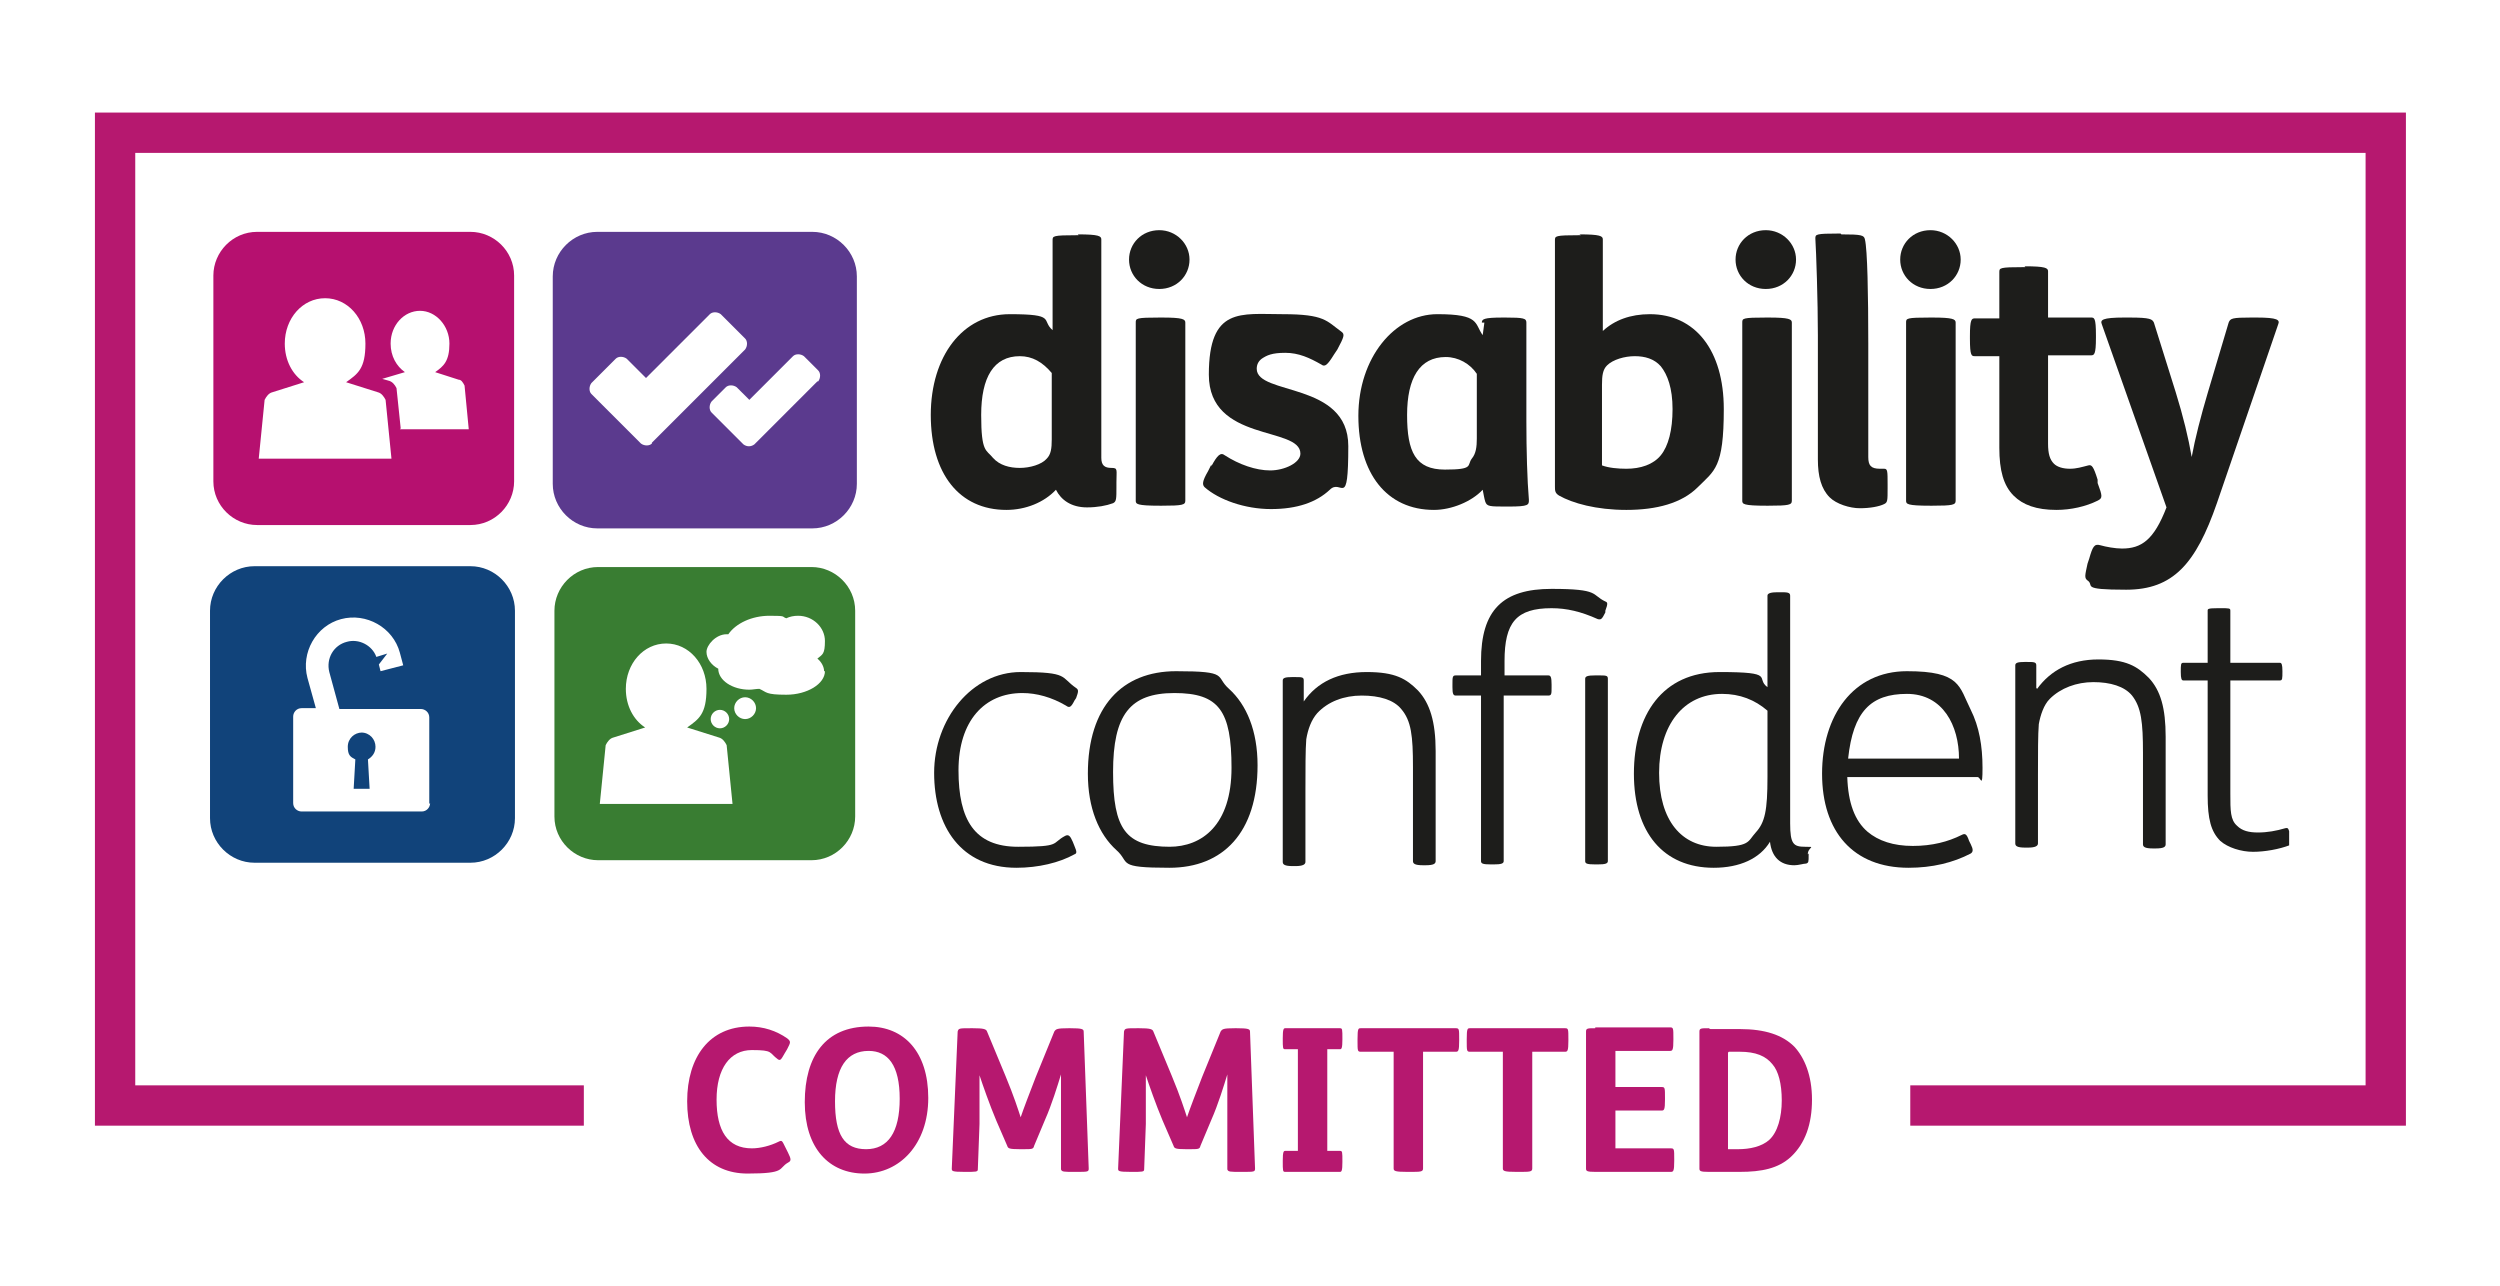 <?xml version="1.0" encoding="UTF-8"?> <svg xmlns="http://www.w3.org/2000/svg" xmlns:xlink="http://www.w3.org/1999/xlink" id="Layer_1" version="1.1" viewBox="0 0 297.6 153.1"><defs><style> .st0 { fill: none; } .st1 { fill: #397d32; } .st2 { fill: #1d1d1b; } .st3 { fill: #b6186f; } .st4 { fill: #11437a; } .st5 { fill: #b6106f; } .st6 { clip-path: url(#clippath); } .st7 { fill: #5b3a8e; } </style><clipPath id="clippath"><rect class="st0" x="25" y="27.4" width="247.5" height="75.9"></rect></clipPath></defs><polyline class="st3" points="69.5 129.2 16.1 129.2 16.1 18.2 281.6 18.2 281.6 129.2 227.4 129.2 227.4 134 286.4 134 286.4 13.4 11.3 13.4 11.3 134 69.5 134 69.5 129.2"></polyline><path class="st3" d="M93.7,124.9c.4-.8.5-.9,0-1.3-1.3-.9-2.8-1.4-4.5-1.4-4.7,0-7.4,3.6-7.4,8.9s2.6,8.6,7.2,8.6,3.6-.6,4.8-1.3c.4-.2.4-.4,0-1.2l-.3-.6c-.4-.8-.4-.9-.8-.7-1,.5-2.2.8-3.2.8-2.9,0-4.2-2.1-4.2-5.8s1.6-5.9,4.2-5.9,2,.3,3.1,1.1c.3.2.4,0,.8-.7l.3-.5"></path><path class="st3" d="M103.4,125.1c2.3,0,3.7,1.7,3.7,5.7s-1.4,6-4,6-3.7-1.7-3.7-5.7,1.4-6,4-6M103.4,122.2c-5.1,0-7.6,3.5-7.6,9s2.9,8.5,7.1,8.5,7.6-3.5,7.6-9-2.9-8.5-7.1-8.5M115.6,122.4c-1.4,0-1.5,0-1.6.4l-.7,16.3c0,.3,0,.4,1.5.4h.1c1.3,0,1.5,0,1.5-.3l.2-5.4c0-2,0-4.4,0-5.8.4,1.2,1.2,3.5,2,5.4l1.3,3c.1.3.2.4,1.5.4h.3c1.2,0,1.3,0,1.4-.4l1.3-3.1c.8-1.8,1.5-4.1,1.9-5.4,0,1.4,0,3.5,0,5.4v5.9c.1.3.3.3,1.6.3h.2c1.4,0,1.5,0,1.5-.4l-.6-16.3c0-.3-.2-.4-1.6-.4h-.2c-1.4,0-1.5.1-1.7.4l-2.2,5.4c-.7,1.8-1.5,3.9-1.8,4.8-.3-.9-.8-2.5-1.8-4.9l-2.2-5.3c-.1-.3-.4-.4-1.7-.4h-.3ZM135.4,122.4c-1.4,0-1.5,0-1.6.4l-.7,16.3c0,.3,0,.4,1.5.4h.1c1.3,0,1.5,0,1.5-.3l.2-5.4c0-2,0-4.4,0-5.8.4,1.2,1.2,3.5,2,5.4l1.3,3c.1.3.2.4,1.5.4h.3c1.2,0,1.3,0,1.4-.4l1.3-3.1c.8-1.8,1.5-4.1,1.9-5.4,0,1.4,0,3.5,0,5.4v5.9c.1.3.3.3,1.6.3h.2c1.4,0,1.5,0,1.5-.4l-.6-16.3c0-.3-.2-.4-1.6-.4h-.2c-1.4,0-1.5.1-1.7.4l-2.2,5.4c-.7,1.8-1.5,3.9-1.8,4.8-.3-.9-.8-2.5-1.8-4.9l-2.2-5.3c-.1-.3-.4-.4-1.7-.4h-.3Z"></path><path class="st3" d="M153,122.4c-.2,0-.3.1-.3,1.2h0c0,1.2,0,1.3.3,1.3h1.5v12.1h-1.5c-.2,0-.3.1-.3,1.2h0c0,1.2,0,1.3.3,1.3h6.5c.2,0,.3-.1.3-1.2h0c0-1.2,0-1.3-.3-1.3h-1.5v-12.1h1.5c.2,0,.3-.1.3-1.2h0c0-1.2,0-1.3-.3-1.3h-6.5"></path><path class="st3" d="M162,122.4c-.3,0-.4,0-.4,1.3v.2c0,1.2,0,1.3.4,1.3h3.9v13.9c0,.3.2.4,1.6.4h.3c1.3,0,1.6,0,1.6-.4v-13.9h3.9c.3,0,.4-.1.4-1.3v-.2c0-1.2,0-1.3-.4-1.3h-11.2M175,122.4c-.3,0-.4,0-.4,1.3v.2c0,1.2,0,1.3.4,1.3h3.9v13.9c0,.3.2.4,1.6.4h.3c1.3,0,1.6,0,1.6-.4v-13.9h3.9c.3,0,.4-.1.4-1.3v-.2c0-1.2,0-1.3-.4-1.3h-11.2ZM189.9,122.4c-.9,0-1.1,0-1.1.4v16.3c0,.3.1.4,1.1.4h9c.3,0,.4-.1.4-1.3v-.2c0-1.2,0-1.3-.4-1.3h-6.6v-4.5h5.5c.3,0,.4-.1.4-1.3v-.2c0-1.2,0-1.3-.4-1.3h-5.5v-4.3h6.5c.3,0,.4-.1.4-1.3v-.2c0-1.2,0-1.3-.4-1.3h-8.9Z"></path><path class="st3" d="M205.8,125.2h1.3c1.9,0,3.1.5,3.9,1.5.7.8,1.1,2.3,1.1,4.3s-.5,3.8-1.5,4.7c-.9.8-2.3,1.1-3.7,1.1h-1.2v-11.5M203.4,122.4c-.9,0-1.1,0-1.1.4v16.3c0,.3.1.4,1.1.4h3.7c2.6,0,4.6-.4,6.1-1.8,1.7-1.6,2.5-3.9,2.5-6.8s-.9-5-2.1-6.3c-1.4-1.4-3.5-2.1-6.5-2.1h-3.5Z"></path><path class="st5" d="M56,27.6h-25.4c-2.9,0-5.2,2.4-5.2,5.2v24.5c0,2.9,2.4,5.2,5.2,5.2h25.4c2.9,0,5.2-2.4,5.2-5.2v-24.5c0-2.9-2.4-5.2-5.2-5.2M30.8,54.6l.7-7c.2-.4.5-.8.9-.9l3.8-1.2c-1.4-.9-2.3-2.6-2.3-4.6,0-3,2.1-5.4,4.8-5.4s4.8,2.4,4.8,5.4-.9,3.6-2.3,4.6l3.8,1.2c.4.1.7.5.9.9l.7,7h-16ZM47.7,51c-.2-2-.5-4.7-.5-4.8-.2-.4-.5-.8-1-.9l-.7-.2,2.7-.8c-1-.7-1.7-1.9-1.7-3.4,0-2.2,1.6-3.9,3.5-3.9s3.5,1.8,3.5,3.9-.7,2.7-1.7,3.4l2.8.9c.3,0,.5.3.7.7l.5,5.2h-8.2Z"></path><path class="st7" d="M96.7,27.6h-25.6c-2.9,0-5.3,2.4-5.3,5.3v24.7c0,2.9,2.4,5.3,5.3,5.3h25.6c2.9,0,5.3-2.4,5.3-5.3v-24.7c0-2.9-2.4-5.3-5.3-5.3M77.6,52.8c-.3.3-.9.3-1.3,0l-5.9-5.9c-.3-.3-.3-.9,0-1.3l2.9-2.9c.3-.3.9-.3,1.3,0l2.3,2.3,7.6-7.6c.3-.3.9-.3,1.3,0l2.9,2.9c.3.3.3.9,0,1.3l-11.1,11.1ZM97.3,45.4l-5.8,5.8h0s-1.7,1.7-1.7,1.7c-.4.3-.9.3-1.3,0l-3.8-3.8c-.3-.3-.3-.9,0-1.3l1.7-1.7c.3-.3.9-.3,1.3,0l1.5,1.5,5.2-5.2c.3-.3.9-.3,1.3,0l1.7,1.7c.3.3.3.9,0,1.3"></path><path class="st2" d="M128.3,27.9c2.5,0,2.8.2,2.8.6v26c0,.9.4,1.2,1.2,1.2s.6.2.6,1.7v.5c0,1.5,0,1.8-.4,2-.8.3-1.9.5-3.1.5-1.9,0-3.1-.9-3.7-2.1-1.4,1.5-3.6,2.4-5.9,2.4-5.6,0-9-4.3-9-11.3s3.8-12,9.4-12,3.7.7,5.1,1.9v-10.7c0-.5,0-.6,2.9-.6h.2M125.2,44.4c-1.1-1.3-2.3-2-3.8-2-3.1,0-4.6,2.5-4.6,7s.6,4.1,1.4,5.1c.8.9,2,1.2,3.2,1.2s2.6-.4,3.2-1.1c.5-.5.6-1.2.6-2.3v-8Z"></path><path class="st2" d="M138,27.4c2,0,3.6,1.6,3.6,3.5s-1.5,3.5-3.6,3.5-3.6-1.6-3.6-3.5,1.5-3.5,3.6-3.5M138.3,37.8c2.5,0,2.8.2,2.8.6v21.2c0,.5-.3.6-2.8.6h-.2c-2.8,0-2.9-.2-2.9-.6v-21.2c0-.5,0-.6,2.9-.6h.2Z"></path><path class="st2" d="M144.2,55.5c.7-1.3,1.1-1.7,1.6-1.3,1.7,1.1,3.7,1.8,5.4,1.8s3.6-.9,3.6-2c0-3.3-10.9-1.3-10.9-9.4s3.8-7.2,8.8-7.2,5.2.8,7,2.1c.4.3.3.6-.5,2.1l-.4.6c-.8,1.3-1.1,1.5-1.5,1.2-1.4-.8-2.7-1.4-4.3-1.4s-2.2.3-2.8.7c-.4.3-.6.7-.6,1.2,0,3.2,10.9,1.5,10.9,9.2s-.8,3.8-2.2,5.2c-1.6,1.5-3.9,2.3-7,2.3s-6.2-1.1-7.9-2.6c-.3-.3-.3-.7.4-1.9l.4-.8"></path><path class="st2" d="M176.4,38.4c0-.4.2-.6,2.5-.6h.3c2.2,0,2.5.1,2.5.6,0,1.4,0,5.7,0,9.2v2.6c0,3.3.1,7,.3,9.3,0,.6,0,.8-2.4.8h-.2c-2.1,0-2.4,0-2.6-.6-.1-.3-.2-.9-.3-1.4-1.3,1.4-3.7,2.4-5.8,2.4-5.6,0-9-4.3-9-11.2s4.3-12.1,9.4-12.1,4.4,1.1,5.4,2.5l.2-1.5M175.8,44.5c-.8-1.2-2.2-2-3.7-2-3.1,0-4.6,2.5-4.6,6.9s1,6.5,4.5,6.5,2.6-.5,3.2-1.3c.5-.6.6-1.4.6-2.4v-7.7Z"></path><path class="st2" d="M188,27.9c2.5,0,2.8.2,2.8.6v10.9c1.4-1.3,3.3-2,5.6-2,5.4,0,8.8,4.3,8.8,11.3s-1.1,7.3-3.1,9.3c-1.9,1.9-4.9,2.7-8.5,2.7s-6.4-.8-8-1.7c-.5-.3-.5-.6-.5-1.1v-29.3c0-.5,0-.6,2.9-.6h.2M190.7,55.4c.8.3,1.9.4,2.9.4,1.7,0,3.2-.5,4.1-1.6.9-1.1,1.4-3,1.4-5.5s-.6-4.1-1.4-5.1c-.8-.9-1.9-1.2-3.1-1.2s-2.6.4-3.3,1.1c-.5.5-.6,1.2-.6,2.3v9.7Z"></path><path class="st2" d="M210.2,27.4c2,0,3.6,1.6,3.6,3.5s-1.5,3.5-3.6,3.5-3.6-1.6-3.6-3.5,1.5-3.5,3.6-3.5M210.5,37.8c2.5,0,2.8.2,2.8.6v21.2c0,.5-.3.6-2.8.6h-.2c-2.8,0-2.9-.2-2.9-.6v-21.2c0-.5,0-.6,2.9-.6h.2Z"></path><path class="st2" d="M219.2,27.9c2.4,0,2.7.1,2.8.6.3,1.2.4,6.6.4,12.4v13.5c0,1,.3,1.4,1.4,1.4h.5c.4,0,.4.3.4,1.9v.4c0,1.5,0,1.7-.4,1.9-.6.3-1.7.5-2.9.5s-2.8-.5-3.6-1.3c-1-1-1.4-2.5-1.4-4.5v-14.8c0-4-.2-10-.3-11.5,0-.5,0-.6,2.8-.6h.2"></path><path class="st2" d="M229.8,27.4c2,0,3.6,1.6,3.6,3.5s-1.5,3.5-3.6,3.5-3.6-1.6-3.6-3.5,1.5-3.5,3.6-3.5M230,37.8c2.5,0,2.8.2,2.8.6v21.2c0,.5-.3.6-2.8.6h-.2c-2.8,0-2.9-.2-2.9-.6v-21.2c0-.5,0-.6,2.9-.6h.2Z"></path><path class="st2" d="M241,31.7c2.5,0,2.8.2,2.8.6v5.5h5.1c.4,0,.6,0,.6,2.1v.3c0,2-.2,2.1-.6,2.1h-5.1v10.5c0,1.2.2,1.9.7,2.4.4.4,1.1.6,1.9.6s1.4-.2,2.2-.4c.4-.1.6.1,1.1,1.7v.4c.6,1.6.6,1.8,0,2.1-1.4.7-3.2,1.1-4.9,1.1-2.4,0-4-.6-5.1-1.7-1.2-1.2-1.7-3-1.7-5.7v-10.9h-2.9c-.4,0-.6,0-.6-2.1v-.3c0-2,.2-2.1.6-2.1h2.9v-5.5c0-.5,0-.6,2.9-.6h.2"></path><path class="st2" d="M253.5,37.8c2.5,0,2.7.2,2.9.6l2.6,8.3c.9,2.9,1.5,5.4,1.9,7.7.4-2.2,1.1-4.9,1.9-7.6l2.5-8.4c.2-.5.4-.6,2.7-.6h.6c2.6,0,2.8.3,2.6.8l-7.3,21.3c-2.5,7.2-5.2,10.3-10.8,10.3s-3.7-.5-4.6-1.1c-.4-.3-.3-.6,0-2l.2-.6c.4-1.4.6-1.8,1.3-1.6.7.2,1.8.4,2.6.4,2.3,0,3.8-1,5.3-4.9l-7.7-21.8c-.2-.5,0-.8,2.7-.8h.6"></path><path class="st2" d="M128.1,83.1l-.2.3c-.4.8-.6.9-1,.6-1.7-1-3.5-1.5-5.2-1.5-4.5,0-7.6,3.3-7.6,9.2s1.9,9.1,7.1,9.1,3.9-.4,5.6-1.3c.4-.2.6,0,.9.7l.2.5c.3.7.3.9,0,1-1.8,1-4.3,1.6-6.9,1.6-6.6,0-9.8-4.9-9.8-11.3s4.5-12,10.3-12,4.7.6,6.6,1.9c.3.2.3.4,0,1.2"></path><path class="st2" d="M132.9,101.2c-2.1-1.9-3.4-5-3.4-9.1,0-8,4.1-12.2,10.5-12.2s4.6.6,6.3,2.1c2.1,1.9,3.4,5,3.4,9.1,0,8-4.1,12.2-10.5,12.2s-4.6-.6-6.3-2.1M139.2,100.8c3.9,0,7.4-2.6,7.4-9.4s-1.5-8.9-6.8-8.9-7.3,2.6-7.3,9.4,1.5,8.9,6.8,8.9"></path><path class="st2" d="M155.2,83.5c1.6-2.3,4.1-3.5,7.5-3.5s4.7.8,6.1,2.2c1.4,1.5,2.1,3.7,2.1,7.2v13.1c0,.3-.2.5-1.2.5h-.3c-1,0-1.2-.2-1.2-.5v-11.2c0-3.7-.2-5.5-1.4-6.9-.9-1.1-2.6-1.6-4.7-1.6s-4,.7-5.3,2.1c-.7.8-1.1,1.9-1.3,3.1-.1,1.2-.1,3.6-.1,6.2v8.4c0,.3-.3.5-1.2.5h-.3c-1,0-1.2-.2-1.2-.5v-16c0-1.7,0-3.7,0-5.6,0-.3.3-.4,1.1-.4h.3c.9,0,1.1,0,1.1.4v2.7"></path><path class="st2" d="M179,82.8v19.7c0,.3-.3.4-1.2.4h-.3c-1,0-1.2-.1-1.2-.4v-19.7h-3c-.3,0-.4-.2-.4-1v-.3c0-.9,0-1.1.4-1.1h3v-1.7c0-6.1,2.6-8.6,8.4-8.6s4.7.7,6.4,1.5c.3.1.3.3,0,1.1v.2c-.4.8-.5.9-.9.8-2-.9-3.7-1.3-5.5-1.3-4.2,0-5.6,1.7-5.6,6.3v1.7h5.2c.3,0,.4.2.4,1.1v.3c0,.8,0,1-.4,1h-5.2M188.7,80.8c0-.3.3-.4,1.2-.4h.3c1,0,1.2,0,1.2.4v21.7c0,.3-.3.4-1.2.4h-.3c-1,0-1.2-.1-1.2-.4v-21.7Z"></path><path class="st2" d="M215.3,101.6v.2c0,.8,0,.9-.3,1-.3,0-.9.2-1.4.2-1.7,0-2.7-1-2.9-2.8-1.2,2-3.6,3.1-6.7,3.1-6,0-9.5-4.2-9.5-11.2s3.4-12.1,10.2-12.1,4.2.7,5.7,1.8v-10.9c0-.3.5-.4,1.2-.4h.3c.8,0,1.2,0,1.2.4v27.1c0,2.5.4,2.8,1.8,2.8s.3,0,.3.9M210.4,84.6c-1.5-1.3-3.3-2-5.4-2-4.6,0-7.5,3.7-7.5,9.4s2.7,8.8,6.8,8.8,3.7-.6,4.7-1.7c1.1-1.2,1.4-2.6,1.4-6.6v-7.9Z"></path><path class="st2" d="M219.9,92.5c.1,3.1.9,5.2,2.4,6.5,1.3,1.1,3.1,1.7,5.4,1.7s4.2-.5,5.8-1.3c.4-.2.6-.2.9.7l.2.4c.3.6.3.9,0,1.1-2.1,1.1-4.6,1.7-7.4,1.7-6.6,0-10.3-4.3-10.3-11.2s3.7-12.2,10.1-12.2,6.2,1.8,7.6,4.6c1,2,1.4,4.3,1.4,6.9s-.2,1.1-.6,1.1h-15.5M233.2,90.3c0-3.9-1.9-7.7-6.2-7.7s-6.4,2.1-7,7.7h13.2Z"></path><path class="st2" d="M242.5,82c1.6-2.2,4-3.5,7.3-3.5s4.6.8,6,2.2c1.4,1.5,2,3.6,2,7v12.8c0,.3-.2.5-1.2.5h-.3c-1,0-1.2-.2-1.2-.5v-10.9c0-3.6-.2-5.4-1.3-6.8-.9-1.1-2.6-1.6-4.6-1.6s-3.9.7-5.2,2c-.7.7-1.1,1.9-1.3,3-.1,1.2-.1,3.5-.1,6v8.2c0,.3-.3.5-1.2.5h-.3c-1,0-1.2-.2-1.2-.5v-15.7c0-1.7,0-3.6,0-5.5,0-.3.3-.4,1.1-.4h.3c.8,0,1.1,0,1.1.4v2.7"></path><g class="st6"><path class="st2" d="M265.5,81.1v13.4c0,2,0,3.1.8,3.8.6.6,1.4.8,2.5.8s2.2-.2,3.2-.5c.4-.1.4,0,.6.7v.3c.3.8.2.9,0,1-1.3.5-3,.8-4.4.8s-3-.5-3.9-1.3c-1.1-1.1-1.5-2.6-1.5-5.4v-13.7h-2.9c-.2,0-.3-.2-.3-1h0c0-.9,0-1.1.3-1.1h2.9v-6.2c0-.2,0-.3,1.2-.3h.3c1.1,0,1.2,0,1.2.3v6.2h5.9c.2,0,.3.2.3,1h0c0,.9,0,1.1-.3,1.1h-5.9"></path></g><path class="st1" d="M96.6,67.5h-25.4c-2.9,0-5.2,2.4-5.2,5.2v24.5c0,2.9,2.4,5.2,5.2,5.2h25.4c2.9,0,5.2-2.4,5.2-5.2v-24.5c0-2.9-2.4-5.2-5.2-5.2M71.4,95.7l.7-7c.2-.4.5-.8.9-.9l3.8-1.2c-1.4-.9-2.3-2.6-2.3-4.6,0-3,2.1-5.4,4.8-5.4s4.8,2.4,4.8,5.4-.9,3.6-2.3,4.6l3.8,1.2c.4.1.7.5.9.9l.7,7h-16ZM84.6,85.6c0-.6.5-1.1,1.1-1.1s1.1.5,1.1,1.1-.5,1.1-1.1,1.1-1.1-.5-1.1-1.1M88.7,85.6c-.7,0-1.3-.6-1.3-1.3s.6-1.3,1.3-1.3,1.3.6,1.3,1.3-.6,1.3-1.3,1.3M98.2,79.9c0,1.5-2.1,2.8-4.6,2.8s-2.3-.3-3.2-.7c-.4,0-.8.1-1.2.1-2,0-3.7-1.1-3.7-2.5h0c-.8-.4-1.4-1.2-1.4-2s1.1-2.1,2.4-2.1h.2c.9-1.3,2.8-2.2,4.9-2.2s1.4.1,2,.3c.4-.2.9-.3,1.4-.3,1.8,0,3.2,1.4,3.2,3s-.3,1.6-.9,2.1c.5.4.8,1,.8,1.5"></path><path class="st4" d="M43.1,87.2c-.9,0-1.7.7-1.7,1.7s.3,1.2.9,1.5l-.2,3.5h1.9l-.2-3.5c.5-.3.9-.8.9-1.5,0-.9-.7-1.7-1.7-1.7M56,67.4h-25.7c-2.9,0-5.3,2.4-5.3,5.3v24.7c0,2.9,2.4,5.3,5.3,5.3h25.7c2.9,0,5.3-2.4,5.3-5.3v-24.7c0-2.9-2.4-5.3-5.3-5.3M51.2,95.6c0,.5-.4,1-1,1h-14.3c-.5,0-1-.4-1-1v-10.3c0-.5.4-1,1-1h1.7l-1-3.6h0c-.8-3,1-6.2,4-7,3-.8,6.2,1,7,4l.4,1.5-2.7.7-.2-.8,1-1.3-1.3.4h0c-.5-1.4-2.1-2.2-3.5-1.8-1.6.4-2.5,2-2.1,3.6l1.2,4.4h9.7c.5,0,1,.4,1,1v10.3Z"></path></svg> 